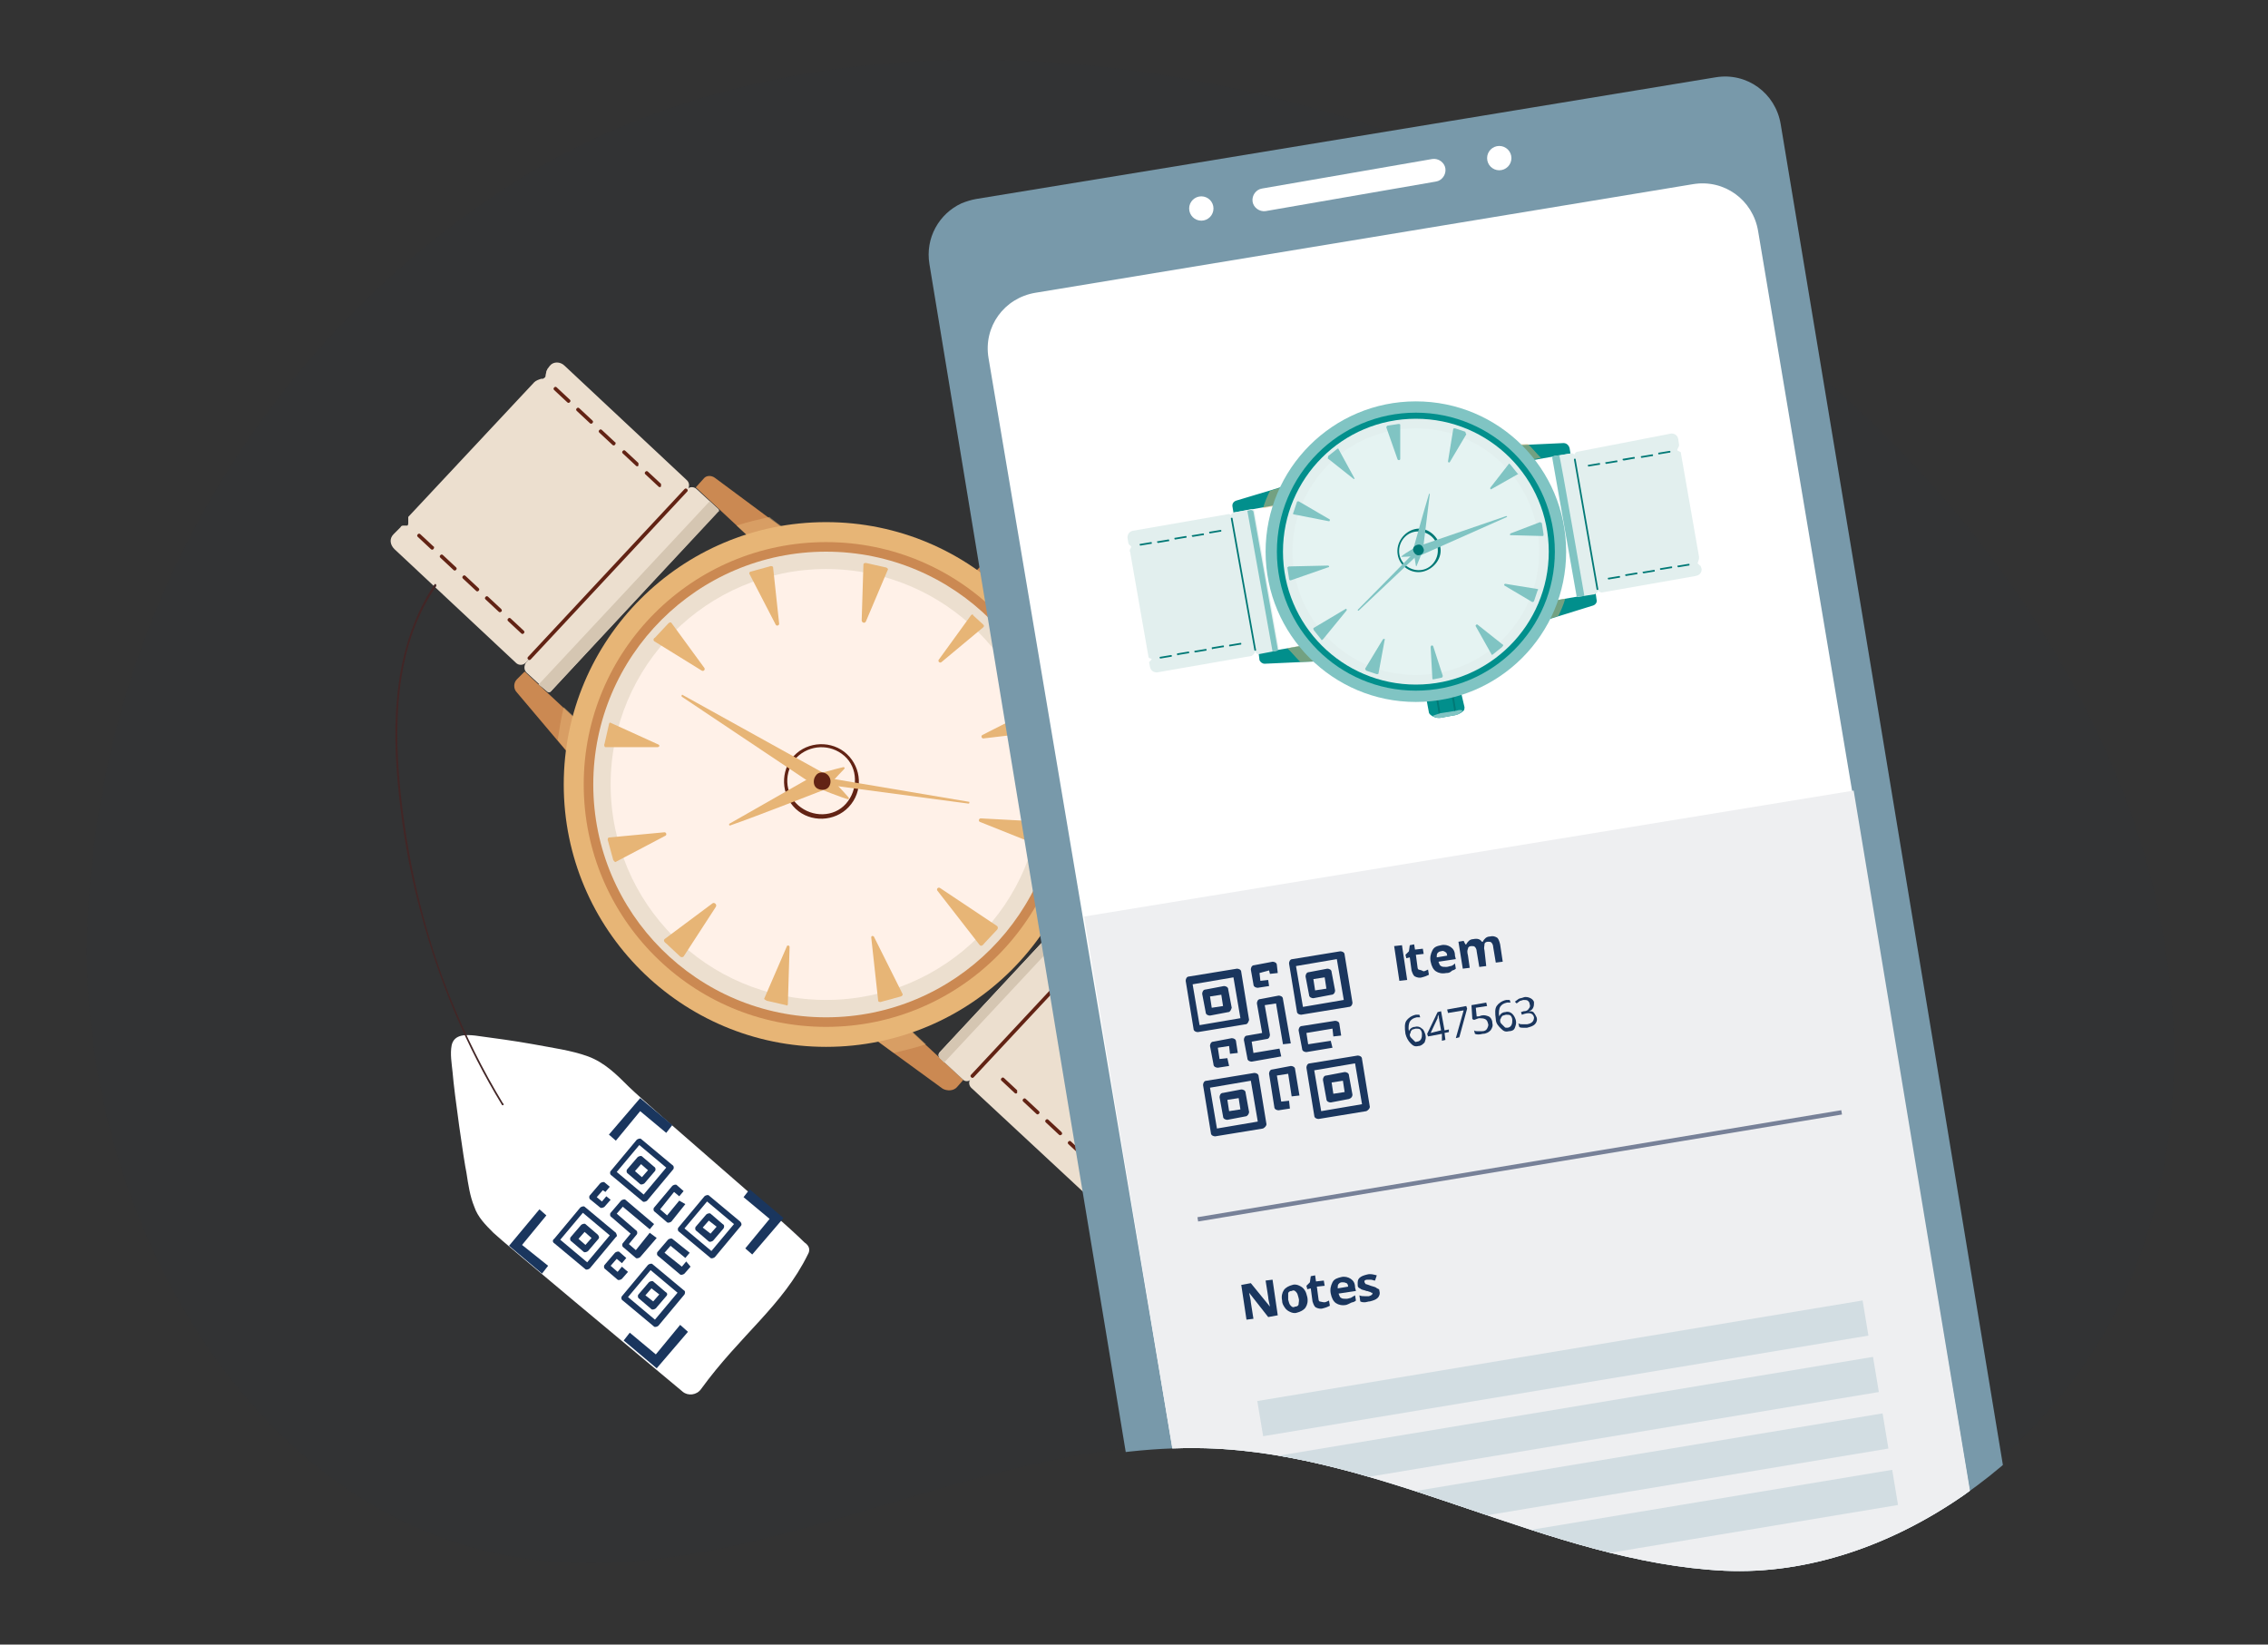 <?xml version="1.0" encoding="utf-8"?>
<!-- Generator: Adobe Illustrator 26.4.1, SVG Export Plug-In . SVG Version: 6.00 Build 0)  -->
<svg version="1.1" id="Layer_1" xmlns="http://www.w3.org/2000/svg" xmlns:xlink="http://www.w3.org/1999/xlink" x="0px" y="0px"
	 viewBox="0 0 261.1 189.3" style="enable-background:new 0 0 261.1 189.3;" xml:space="preserve">
<rect x="0" y="0" width="261.1" height="189.3" fill="#333333" stroke="none"/>
<style type="text/css">
	.st0{opacity:5.000000e-02;fill:#142A4B;}
	.st1{fill:#D5C4BB;}
	.st2{fill:#FFFFFF;}
	.st3{fill:#E08665;}
	.st4{fill:#CB8952;}
	.st5{fill:#ECDFCF;}
	.st6{fill:#D5C6B2;}
	.st7{fill:#622314;}
	.st8{fill:#E7B576;}
	.st9{opacity:0.5;fill:#E7B576;enable-background:new    ;}
	.st10{fill:#FFF1E8;}
	.st11{fill:#422626;}
	.st12{fill:#1A365E;}
	.st13{clip-path:url(#SVGID_00000018915688033350486450000008355939484269472133_);}
	.st14{fill:#7899AA;}
	.st15{fill:#70443E;}
	.st16{fill:#EEEFF1;}
	.st17{fill:#778198;}
	.st18{fill:#D2DDE2;}
	.st19{fill:#018F8C;}
	.st20{fill:#E2EFEE;}
	.st21{fill:#80C4C3;}
	.st22{fill:#017976;}
	.st23{fill:#E5F3F2;}
</style>
<g>
	<g id="Layer_1_00000074436979372223040720000015051152893584727468_">
		<g>
			<path id="Path_817" class="st0" d="M166.8,17.7C131,3.6,90.6,2.2,60.8,20C29.6,39.1,10.4,72.8,10,109.4c0,31.2,19,65.1,49.8,69.9
				c26.3,4.1,51.6-13.6,78.2-12.9c20.7,0.6,39.4,13.1,59.7,14.1c19.4,0.9,38.4-13.7,46.4-30.6c9.4-19.7,7.4-43.4-1.6-63.3
				C228.1,54.4,199.3,30.5,166.8,17.7L166.8,17.7z"/>
			<path class="st1" d="M145.9,94c0,0,0.1-0.1,0.1-0.1C146,93.9,146,93.9,145.9,94L145.9,94L145.9,94z"/>
			<path class="st2" d="M117.4,128.6C117.4,128.6,117.4,128.6,117.4,128.6C117.5,128.6,117.5,128.6,117.4,128.6
				C117.5,128.5,117.4,128.6,117.4,128.6z M112.2,108.8c0,0,0.1,0.1,0.1,0.1l0,0C112.3,108.9,112.2,108.8,112.2,108.8z"/>
			<path class="st3" d="M125.3,80.8C125.3,80.8,125.3,80.9,125.3,80.8c0,0.1,0.1,0.2,0.1,0.3s0.1,0,0.1,0c0,0,0-0.1-0.1-0.1
				c0-0.1-0.1-0.2-0.1-0.4c0-0.1-0.1-0.1-0.1,0c0,0.1,0,0.2,0,0.3C125.2,80.9,125.3,80.9,125.3,80.8
				C125.3,80.9,125.3,80.9,125.3,80.8L125.3,80.8z"/>
			<g>
				<g>
					<g>
						<g>
							<g>
								<path class="st4" d="M60.4,77.3l11.8,11c0.3,0.3,0.4,0.9,0,1.2l-0.9,1c-0.3,0.3-1.6,1.2-2,0.8l-4.9-5.8l-4.9-5.8
									c-0.4-0.4-0.4-1.1,0-1.5L60.4,77.3z"/>
								<path class="st4" d="M94.7,64.1c0.3,0.3-0.4,1.7-0.7,2l-0.9,1c-0.3,0.3-0.9,0.4-1.2,0l-11.8-11l0.9-1
									c0.3-0.4,0.9-0.4,1.3-0.1l6.2,4.6L94.7,64.1L94.7,64.1z"/>
							</g>
							<path class="st5" d="M63.3,42.1L63,42.5c0,0.1-0.1,0.2-0.1,0.2c0,0.2-0.1,0.4-0.1,0.6c0,0.1-0.1,0.2-0.3,0.3c0,0-0.1,0-0.2,0
								c-0.3,0.1-0.6,0.2-0.8,0.4L47,59.5C47,59.6,47,59.7,47,59.8c0,0.1,0,0.3,0,0.4c0,0.1,0,0.2-0.1,0.3c-0.1,0-0.3,0-0.4,0
								c-0.2,0-0.3,0-0.4,0.2l-0.8,0.8c-0.5,0.5-0.4,1.2,0.1,1.7l14,13.1c0.3,0.3,0.8,0.3,1.1,0l18.6-19.9c0.3-0.3,0.3-0.8,0-1.1
								L65,42.1C64.5,41.6,63.7,41.6,63.3,42.1L63.3,42.1z"/>
							<path class="st5" d="M80.2,56.3l2.5,2.3c0.1,0.1,0.1,0.2,0,0.2L63.4,79.6c-0.1,0.1-0.3,0.1-0.4,0l-2.4-2.2
								c-0.3-0.3-0.3-0.8,0-1.2l18.5-19.9C79.4,56,79.9,56,80.2,56.3L80.2,56.3z"/>
							<path class="st6" d="M81.7,57.7l1,1c0.1,0.1,0.1,0.2,0,0.2L63.4,79.6c-0.1,0.1-0.3,0.1-0.4,0L62,78.8L81.7,57.7L81.7,57.7z"
								/>
							<g>
								<path class="st7" d="M57.7,70.4c-0.1,0.1-0.2,0.1-0.3,0L55.9,69c-0.1-0.1-0.1-0.2,0-0.3s0.2-0.1,0.3,0l1.5,1.4
									C57.8,70.2,57.8,70.4,57.7,70.4z"/>
								<path class="st7" d="M55.1,68c-0.1,0.1-0.2,0.1-0.3,0l-1.5-1.4c-0.1-0.1-0.1-0.2,0-0.3s0.2-0.1,0.3,0l1.5,1.4
									C55.2,67.8,55.2,67.9,55.1,68z"/>
								<path class="st7" d="M52.5,65.6c-0.1,0.1-0.2,0.1-0.3,0l-1.5-1.4c-0.1-0.1-0.1-0.2,0-0.3s0.2-0.1,0.3,0l1.5,1.4
									C52.6,65.4,52.6,65.5,52.5,65.6z"/>
								<path class="st7" d="M49.9,63.2c-0.1,0.1-0.2,0.1-0.3,0l-1.5-1.4c-0.1-0.1-0.1-0.2,0-0.3s0.2-0.1,0.3,0l1.5,1.4
									C50,62.9,50,63.1,49.9,63.2z"/>
								<path class="st7" d="M73.5,53.6c-0.1,0.1-0.2,0.1-0.3,0l-1.5-1.4c-0.1-0.1-0.1-0.2,0-0.3s0.2-0.1,0.3,0l1.5,1.4
									C73.5,53.4,73.5,53.5,73.5,53.6z"/>
								<path class="st7" d="M70.8,51.2c-0.1,0.1-0.2,0.1-0.3,0L69,49.8c-0.1-0.1-0.1-0.2,0-0.3s0.2-0.1,0.3,0l1.5,1.4
									C70.9,50.9,70.9,51.1,70.8,51.2z"/>
								<path class="st7" d="M68.2,48.7c-0.1,0.1-0.2,0.1-0.3,0l-1.5-1.4c-0.1-0.1-0.1-0.2,0-0.3s0.2-0.1,0.3,0l1.5,1.4
									C68.3,48.5,68.3,48.6,68.2,48.7z"/>
								<path class="st7" d="M65.6,46.3c-0.1,0.1-0.2,0.1-0.3,0l-1.5-1.4c-0.1-0.1-0.1-0.2,0-0.3s0.2-0.1,0.3,0l1.5,1.4
									C65.7,46.1,65.7,46.2,65.6,46.3z"/>
								<g>
									<path class="st7" d="M60.3,72.9c-0.1,0.1-0.2,0.1-0.3,0l-1.5-1.4c-0.1-0.1-0.1-0.2,0-0.3s0.2-0.1,0.3,0l1.5,1.4
										C60.4,72.7,60.4,72.8,60.3,72.9z"/>
									<path class="st7" d="M76.1,56c-0.1,0.1-0.2,0.1-0.3,0l-1.5-1.4c-0.1-0.1-0.1-0.2,0-0.3s0.2-0.1,0.3,0l1.5,1.4
										C76.1,55.8,76.1,55.9,76.1,56z"/>
								</g>
							</g>
						</g>
						<g>
							<g>
								<path class="st4" d="M99.1,113.3l11.8,11l-0.7,0.8c-0.4,0.5-1.2,0.5-1.7,0.2l-5.9-4.3l-6.3-4.6c-0.3-0.3,0.4-1.7,0.7-2
									l0.9-1C98.2,113,98.7,113,99.1,113.3L99.1,113.3z"/>
								<path class="st4" d="M121.6,89.2l5,5.9l4.9,5.8c0.3,0.4,0.3,0.9,0,1.3l-0.9,1l-11.8-11c-0.3-0.3-0.4-0.9,0-1.2l0.9-1
									C120,89.7,121.3,88.9,121.6,89.2L121.6,89.2z"/>
							</g>
							<path class="st5" d="M130.4,104.1l-18.6,20c-0.3,0.3-0.3,0.8,0,1.1l14.2,13.2c0.5,0.5,1.2,0.4,1.7-0.1l0.7-0.8
								c0.1-0.1,0.2-0.3,0.2-0.6c0-0.1,0-0.2,0-0.3s0.1-0.2,0.2-0.2c0.1,0,0.3,0,0.4-0.1c0.2,0,0.3-0.1,0.4-0.2l14.5-15.6
								c0.2-0.2,0.2-0.5,0.2-0.8c0,0,0,0,0-0.1c-0.1-0.1,0.1-0.2,0.2-0.2c0.1,0,0.3,0.1,0.4,0.1c0,0,0.1,0,0.1,0l0.6-0.7
								c0.4-0.5,0.4-1.2-0.1-1.7l-14.2-13.2C131.2,103.8,130.7,103.8,130.4,104.1L130.4,104.1z"/>
							<path class="st5" d="M127.8,100.6l2.8,2.6c0.2,0.2,0.2,0.6,0,0.8l-18.9,20.3c-0.2,0.2-0.6,0.2-0.8,0l-2.7-2.5
								c-0.2-0.2-0.2-0.5,0-0.7l19.1-20.5C127.4,100.5,127.7,100.5,127.8,100.6L127.8,100.6z"/>
							<path class="st6" d="M127.8,100.6l0.6,0.6l-19.7,21.1l-0.5-0.5c-0.2-0.2-0.2-0.5,0-0.7l19.1-20.5
								C127.4,100.5,127.6,100.5,127.8,100.6L127.8,100.6z"/>
							<g>
								<path class="st7" d="M122.2,130.6c-0.1,0.1-0.2,0.1-0.3,0l-1.5-1.4c-0.1-0.1-0.1-0.2,0-0.3s0.2-0.1,0.3,0l1.5,1.4
									C122.3,130.4,122.3,130.6,122.2,130.6z"/>
								<path class="st7" d="M124.8,133.1c-0.1,0.1-0.2,0.1-0.3,0l-1.5-1.4c-0.1-0.1-0.1-0.2,0-0.3s0.2-0.1,0.3,0l1.5,1.4
									C124.9,132.8,124.9,133,124.8,133.1z"/>
								<path class="st7" d="M127.4,135.5c-0.1,0.1-0.2,0.1-0.3,0l-1.5-1.4c-0.1-0.1-0.1-0.2,0-0.3s0.2-0.1,0.3,0l1.5,1.4
									C127.5,135.3,127.5,135.4,127.4,135.5z"/>
								<path class="st7" d="M137.9,113.8c-0.1,0.1-0.2,0.1-0.3,0l-1.5-1.4c-0.1-0.1-0.1-0.2,0-0.3s0.2-0.1,0.3,0l1.5,1.4
									C138,113.6,138,113.7,137.9,113.8z"/>
								<path class="st7" d="M140.6,116.2c-0.1,0.1-0.2,0.1-0.3,0l-1.5-1.4c-0.1-0.1-0.1-0.2,0-0.3s0.2-0.1,0.3,0l1.5,1.4
									C140.6,116,140.6,116.1,140.6,116.2z"/>
								<path class="st7" d="M143.2,118.6c-0.1,0.1-0.2,0.1-0.3,0l-1.5-1.4c-0.1-0.1-0.1-0.2,0-0.3s0.2-0.1,0.3,0l1.5,1.4
									C143.2,118.4,143.2,118.6,143.2,118.6z"/>
								<g>
									<path class="st7" d="M119.6,128.2c-0.1,0.1-0.2,0.1-0.3,0l-1.5-1.4c-0.1-0.1-0.1-0.2,0-0.3s0.2-0.1,0.3,0l1.5,1.4
										C119.7,128,119.7,128.1,119.6,128.2z"/>
									<path class="st7" d="M135.4,111.4c-0.1,0.1-0.2,0.1-0.3,0l-1.5-1.4c-0.1-0.1-0.1-0.2,0-0.3s0.2-0.1,0.3,0l1.5,1.4
										C135.4,111.1,135.4,111.3,135.4,111.4z"/>
								</g>
								<g>
									<path class="st7" d="M117.1,125.8c-0.1,0.1-0.2,0.1-0.3,0l-1.5-1.4c-0.1-0.1-0.1-0.2,0-0.3s0.2-0.1,0.3,0l1.5,1.4
										C117.1,125.6,117.1,125.7,117.1,125.8z"/>
									<path class="st7" d="M132.8,109c-0.1,0.1-0.2,0.1-0.3,0l-1.5-1.4c-0.1-0.1-0.1-0.2,0-0.3s0.2-0.1,0.3,0l1.5,1.4
										C132.9,108.7,132.9,108.9,132.8,109z"/>
								</g>
							</g>
						</g>
						<g>
							<path class="st4" d="M112.2,65.9l5.2,4.9l1.9-2c0.2-0.2,0.2-0.4,0.2-0.6c0-0.8-0.3-1.5-0.9-2.1l-2-1.9
								c-0.5-0.4-1.1-0.7-1.7-0.7c-0.3,0-0.5,0.1-0.7,0.3L112.2,65.9z"/>
							<path class="st8" d="M115,63.4c0,0-0.1,0-0.1,0c0.3,0.3,0.5,0.7,0.8,1c0,0,0,0,0,0c0,0,0,0,0.1,0l2.5,2.3c0,0,0,0,0,0.1
								c0.4,0.3,0.9,0.7,1.3,1c-0.1-0.7-0.3-1.3-0.9-1.8l-2-1.9C116.2,63.7,115.6,63.5,115,63.4L115,63.4z"/>
							<path class="st9" d="M99.4,113.5l7.2,6.7c-1.2,0.4-2.5,0.7-3.7,1l-6.3-4.6c-0.3-0.3,0.4-1.7,0.7-2.1l0.9-1
								C98.5,113.2,99,113.2,99.4,113.5L99.4,113.5z"/>
							<path class="st9" d="M121.7,89.3l5,6c-0.2,1.3-0.4,2.5-0.7,3.8l-7.2-6.7c-0.3-0.3-0.4-0.9,0-1.2l0.9-1
								C120.1,89.8,121.4,89,121.7,89.3L121.7,89.3z"/>
							<path class="st7" d="M115.9,64.9l-2.2,2.3c-0.1,0.1-0.2,0.1-0.3,0s-0.1-0.2,0-0.3l2.2-2.3c0.1-0.1,0.2-0.1,0.3,0
								S116,64.8,115.9,64.9z"/>
							<path class="st7" d="M118.3,67.1l-2.2,2.3c-0.1,0.1-0.2,0.1-0.3,0s-0.1-0.2,0-0.3l2.2-2.3c0.1-0.1,0.2-0.1,0.3,0
								S118.3,67,118.3,67.1z"/>
							<path class="st9" d="M64.2,85.2c0.2-1.3,0.4-2.6,0.7-3.8L72,88c0.4,0.3,0.4,0.9,0,1.2l-0.9,1c-0.3,0.4-1.6,1.2-2,0.8
								L64.2,85.2L64.2,85.2z"/>
							<path class="st9" d="M94.7,64c0.4,0.3-0.4,1.7-0.7,2.1l-0.9,1c-0.3,0.4-0.9,0.4-1.2,0l-7.1-6.6c1.2-0.4,2.5-0.7,3.8-1
								C88.4,59.5,94.7,64,94.7,64z"/>
							<circle class="st8" cx="95.1" cy="90.3" r="30.2"/>
							<circle class="st4" cx="95.1" cy="90.3" r="27.9"/>
							<circle class="st5" cx="95.1" cy="90.3" r="26.8"/>
							<circle class="st10" cx="95.1" cy="90.3" r="24.8"/>
							<path class="st7" d="M97.7,92.9c-1.6,1.7-4.4,1.8-6.1,0.2s-1.8-4.4-0.2-6.1c1.6-1.7,4.4-1.8,6.1-0.2S99.4,91.1,97.7,92.9z
								 M91.7,87.2c-1.5,1.6-1.4,4.1,0.2,5.5s4.1,1.4,5.5-0.2s1.4-4.1-0.2-5.5S93.2,85.7,91.7,87.2z"/>
							<path class="st8" d="M97.7,91.8c0.1,0.1,0,0.2-0.1,0.2c-0.7-0.2-3.3-1.2-3.4-1.3L78.5,80.2c-0.1-0.1,0-0.3,0.1-0.2l16.6,9.2
								C95.4,89.3,97.2,91.2,97.7,91.8z"/>
							<path class="st8" d="M94.9,90.9c0,0-7.9,3.1-10.8,4.1c-0.2,0.1-0.2-0.2-0.1-0.2l10-5.7c0.1,0,2.2-0.6,3.1-0.8
								c0.1,0,0.2,0.1,0.1,0.2C96.6,89.1,95,90.9,94.9,90.9L94.9,90.9z"/>
							<path class="st8" d="M111.6,92.3C111.6,92.3,111.6,92.4,111.6,92.3c0,0.1,0,0.2-0.1,0.2l-17.3-2.3c-0.1,0-0.1-0.1-0.1-0.1
								c0-0.1,0.3-0.9,0.3-0.7L111.6,92.3C111.5,92.3,111.6,92.3,111.6,92.3L111.6,92.3z"/>
							<path class="st7" d="M95.3,89.2c0.4,0.4,0.4,1,0.1,1.4s-1,0.4-1.4,0.1s-0.4-1-0.1-1.4C94.2,88.8,94.9,88.8,95.3,89.2z"/>
							<g>
								<path class="st8" d="M75.3,73.8l5.5,3.4c0.2,0.1,0.4-0.1,0.3-0.3l-3.8-5.2c-0.1-0.1-0.2-0.1-0.4,0.1l-1.5,1.6
									C75.2,73.5,75.2,73.7,75.3,73.8L75.3,73.8z"/>
								<path class="st8" d="M111.8,70.8l-3.7,5.1c-0.2,0.2,0.1,0.5,0.3,0.3l4.8-4c0.1-0.1,0.1-0.2,0-0.3l-1.2-1.1
									C112.1,70.7,111.9,70.7,111.8,70.8L111.8,70.8z"/>
								<path class="st8" d="M99.4,65l-0.2,6.4c0,0.3,0.4,0.4,0.5,0.1l2.5-5.9c0.1-0.1-0.1-0.3-0.3-0.3l-2.2-0.5
									C99.6,64.8,99.4,64.8,99.4,65L99.4,65z"/>
								<path class="st8" d="M86.3,66.1l3,5.8c0.1,0.2,0.4,0.1,0.4-0.1L89,65.3c0-0.1-0.2-0.2-0.4-0.1l-2.2,0.6
									C86.3,65.8,86.2,66,86.3,66.1L86.3,66.1z"/>
								<path class="st8" d="M120,84.2l-6.8,0.8c-0.2,0-0.3-0.3-0.1-0.4l6.1-3.1c0.1-0.1,0.3,0.1,0.3,0.2l0.7,2.2
									C120.2,84,120.1,84.2,120,84.2L120,84.2z"/>
								<path class="st8" d="M119.8,97.4l-7-2.8c-0.2-0.1-0.1-0.4,0.1-0.4l7.5,0.4c0.1,0,0.2,0.2,0.2,0.4l-0.5,2.2
									C120,97.3,119.9,97.5,119.8,97.4z"/>
								<path class="st8" d="M76.5,108.1L82,104c0.2-0.2,0.6,0.1,0.4,0.4l-3.7,5.7c-0.1,0.1-0.3,0.1-0.4,0l-1.6-1.5
									C76.4,108.4,76.4,108.2,76.5,108.1L76.5,108.1z"/>
								<path class="st8" d="M70.1,96.4l6.4-0.6c0.2,0,0.3,0.3,0.1,0.4l-5.7,3c-0.1,0.1-0.2-0.1-0.3-0.2L70,96.8
									C69.9,96.6,70,96.4,70.1,96.4L70.1,96.4z"/>
								<path class="st8" d="M70.3,83.2l5.5,2.5c0.2,0.1,0.1,0.3-0.1,0.3l-6,0c-0.1,0-0.2-0.2-0.1-0.4l0.5-2.2
									C70.1,83.3,70.2,83.1,70.3,83.2L70.3,83.2z"/>
								<path class="st8" d="M90.7,115.6l0.2-6.6c0-0.2-0.3-0.2-0.3-0.1l-2.6,6c-0.1,0.1,0.1,0.2,0.3,0.3l2.2,0.5
									C90.6,115.8,90.7,115.7,90.7,115.6z"/>
								<path class="st8" d="M103.9,114.4l-3.3-6.6c-0.1-0.1-0.3-0.1-0.3,0.1l0.8,7.3c0,0.1,0.2,0.2,0.4,0.1l2.2-0.6
									C103.8,114.7,104,114.5,103.9,114.4L103.9,114.4z"/>
								<path class="st8" d="M112.8,108.8l-4.9-6.3c-0.1-0.2,0.1-0.4,0.3-0.3l6.6,4.4c0.1,0.1,0.1,0.3,0,0.4l-1.5,1.6
									C113.1,108.9,112.9,108.9,112.8,108.8L112.8,108.8z"/>
							</g>
						</g>
						<path class="st7" d="M79.1,56.6l-18,19.3c-0.1,0.1-0.2,0.1-0.3,0s-0.1-0.2,0-0.3l18-19.3c0.1-0.1,0.2-0.1,0.3,0
							S79.2,56.5,79.1,56.6z"/>
						<path class="st7" d="M130.4,104.4l-18.3,19.6c-0.1,0.1-0.2,0.1-0.3,0s-0.1-0.2,0-0.3l18.3-19.6c0.1-0.1,0.2-0.1,0.3,0
							S130.5,104.4,130.4,104.4L130.4,104.4z"/>
					</g>
					<g>
						<path class="st2" d="M93,144.4c-2.9,5.9-7.8,9.3-12.3,15.5c-0.5,0.7-1.5,0.8-2.1,0.3c-4.9-4.1-20.9-17.4-21.8-18.3
							c-0.9-0.9-1.8-1.8-2.2-3c-0.5-1.2-0.7-2.6-0.9-3.9c-0.3-1.4-1.4-9.1-1.6-11.6c-0.1-1-0.3-2.1-0.1-3.1c0.3-1.3,1.7-1.2,2.7-1.1
							c2.2,0.3,4.5,0.6,6.7,1c2.1,0.4,4.4,0.7,6.3,1.4c1.9,0.7,3.3,2.1,4.7,3.5c2.8,2.7,17.2,14.9,20.2,17.9
							C93.2,143.4,93.3,143.9,93,144.4L93,144.4z"/>
						<path class="st11" d="M57.8,127.2c-4.1-6.7-7.2-14.1-9.3-21.9c-1.1-4-1.9-8.1-2.4-12.3c-0.5-4.1-0.8-8.3-0.4-12.5
							c0.4-4.7,1.7-9.3,4.3-13.2c0.1-0.2,0.3,0,0.2,0.2c-4.9,7.1-4.9,16.4-4,24.5c0.9,8,2.8,15.8,5.7,23c1.7,4.2,3.7,8.2,6,12
							C58.1,127.1,57.9,127.3,57.8,127.2L57.8,127.2z"/>
						<g>
							<g>
								<path class="st12" d="M85.3,141.1l-3,3.6c-0.1,0.1-0.4,0.2-0.5,0.1l-3.6-3c-0.2-0.1-0.2-0.4-0.1-0.5l3-3.6
									c0.1-0.1,0.4-0.2,0.5-0.1l3.6,3C85.4,140.8,85.4,141,85.3,141.1z M81.9,144l2.6-3.1l-3.1-2.6l-2.6,3.1L81.9,144z
									 M83.3,141.4l-1.2,1.4c-0.1,0.1-0.4,0.2-0.5,0.1l-1.4-1.2c-0.2-0.1-0.2-0.4-0.1-0.5l1.2-1.4c0.1-0.1,0.4-0.2,0.5-0.1
									l1.4,1.2C83.4,141,83.4,141.2,83.3,141.4z M81.8,142l0.7-0.8l-0.9-0.7l-0.7,0.8L81.8,142z"/>
								<path class="st12" d="M78.8,149l-3,3.6c-0.1,0.1-0.4,0.2-0.5,0.1l-3.6-3c-0.2-0.1-0.2-0.4-0.1-0.5l3-3.6
									c0.1-0.1,0.4-0.2,0.5-0.1l3.6,3C78.9,148.6,78.9,148.8,78.8,149z M75.4,151.9l2.6-3.1l-3.1-2.6l-2.6,3.1L75.4,151.9z
									 M76.7,149.2l-1.2,1.4c-0.1,0.1-0.4,0.2-0.5,0.1l-1.4-1.2c-0.2-0.1-0.2-0.4-0.1-0.5l1.2-1.4c0.1-0.1,0.4-0.2,0.5-0.1
									l1.4,1.2C76.8,148.8,76.9,149,76.7,149.2z M75.2,149.8l0.7-0.8l-0.9-0.7l-0.7,0.8L75.2,149.8z"/>
								<path class="st12" d="M77.5,134.6l-3,3.6c-0.1,0.1-0.4,0.2-0.5,0.1l-3.6-3c-0.2-0.1-0.2-0.4-0.1-0.5l3-3.6
									c0.1-0.1,0.4-0.2,0.5-0.1l3.6,3C77.6,134.2,77.6,134.5,77.5,134.6z M74.1,137.5l2.6-3.1l-3.1-2.6l-2.6,3.1L74.1,137.5z
									 M75.4,134.8l-1.2,1.4c-0.1,0.1-0.4,0.2-0.5,0.1l-1.4-1.2c-0.2-0.1-0.2-0.4-0.1-0.5l1.2-1.4c0.1-0.1,0.4-0.2,0.5-0.1
									l1.4,1.2C75.5,134.4,75.5,134.7,75.4,134.8z M73.9,135.5l0.7-0.8l-0.8-0.7l-0.7,0.8L73.9,135.5z"/>
								<path class="st12" d="M70.9,142.4l-3,3.6c-0.1,0.1-0.4,0.2-0.5,0.1l-3.6-3c-0.2-0.1-0.2-0.4,0-0.5l3-3.6
									c0.1-0.1,0.4-0.2,0.5-0.1l3.6,3C71,142.1,71.1,142.3,70.9,142.4z M67.6,145.3l2.6-3.1l-3.1-2.6l-2.6,3.1L67.6,145.3z
									 M68.9,142.6l-1.2,1.4c-0.1,0.1-0.4,0.2-0.5,0.1l-1.4-1.2c-0.2-0.1-0.2-0.4-0.1-0.5l1.2-1.4c0.1-0.1,0.4-0.2,0.5-0.1
									l1.4,1.2C69,142.3,69,142.5,68.9,142.6z M67.4,143.3l0.7-0.8l-0.8-0.7l-0.7,0.8L67.4,143.3z"/>
							</g>
							<path class="st12" d="M79.5,145.8l-0.7,0.8c-0.1,0.1-0.4,0.2-0.5,0.1l-2.5-2.1c-0.2-0.1-0.2-0.4-0.1-0.5l1.2-1.4
								c0.1-0.1,0.4-0.2,0.5-0.1l2,1.6l-0.5,0.6l-1.7-1.4l-0.7,0.8l2,1.6l0.5-0.6L79.5,145.8L79.5,145.8z M78.9,138.6l-1.6,2
								c-0.1,0.1-0.4,0.2-0.5,0.1l-1.4-1.2c-0.2-0.1-0.2-0.4-0.1-0.5l2.1-2.5c0.1-0.1,0.4-0.2,0.5-0.1l0.8,0.7l-0.5,0.6l-0.6-0.5
								l-1.6,2l0.8,0.7l1.4-1.7L78.9,138.6L78.9,138.6z M75.6,142.5l-1.9,2.2c-0.1,0.1-0.4,0.2-0.5,0.1l-1.4-1.2
								c-0.2-0.1-0.2-0.4-0.1-0.5l0.9-1.1l-2.2-1.9c-0.2-0.1-0.2-0.4-0.1-0.5l1.2-1.4c0.1-0.1,0.4-0.2,0.5-0.1l3.3,2.8l-0.5,0.6
								l-3.1-2.6l-0.7,0.8l2.2,1.9c0.2,0.1,0.2,0.4,0.1,0.5l-0.9,1.1l0.8,0.7l1.6-2L75.6,142.5L75.6,142.5z M72.3,146.4l-0.7,0.8
								c-0.1,0.1-0.4,0.2-0.5,0.1l-1.4-1.2c-0.2-0.1-0.2-0.4-0.1-0.5l1.2-1.4c0.1-0.1,0.4-0.2,0.5-0.1l0.8,0.7l-0.5,0.6l-0.6-0.5
								l-0.7,0.8l0.8,0.7l0.5-0.6C71.8,146,72.3,146.4,72.3,146.4z M70.3,138.1l-0.7,0.8c-0.1,0.1-0.4,0.2-0.5,0.1l-1.1-0.9
								c-0.2-0.1-0.2-0.4-0.1-0.5l1.2-1.4c0.1-0.1,0.4-0.2,0.5-0.1l0.6,0.5l-0.5,0.6l-0.3-0.2l-0.7,0.8l0.6,0.5l0.5-0.6L70.3,138.1
								L70.3,138.1z"/>
						</g>
					</g>
				</g>
				<g>
					<path class="st12" d="M77.4,129.5l-0.7,0.9l-3-2.5l-2.8,3.4l-0.8-0.7l3.6-4.2L77.4,129.5L77.4,129.5z M63.1,145.7l-0.7,0.9
						l-3.8-3.2l3.5-4.2l0.8,0.7l-2.8,3.4L63.1,145.7L63.1,145.7z"/>
					<path class="st12" d="M90.2,140.2l-3.6,4.2l-0.8-0.7l2.8-3.4l-3-2.5l0.7-0.9L90.2,140.2L90.2,140.2z M79.2,153.3l-3.6,4.2
						l-3.8-3.2l0.7-0.9l3,2.5l2.8-3.4L79.2,153.3L79.2,153.3z"/>
				</g>
			</g>
			<g>
				<defs>
					<path id="SVGID_1_" d="M166.5-11.5c-35.8-14.1-75.1,14-104.9,31.8c-31.2,19.1-50.4,52.9-50.8,89.4c0,31.2,19,65.1,49.8,69.9
						c26.3,4.1,51.6-13.6,78.2-12.9c20.7,0.6,39.4,13.1,59.7,14.1c19.4,0.9,38.4-13.7,46.4-30.6c9.4-19.7,12.7-116.3,3.7-136.2
						C234.2-18.1,198.9,1.3,166.5-11.5L166.5-11.5z"/>
				</defs>
				<clipPath id="SVGID_00000077323803026566795410000008183373972778593164_">
					<use xlink:href="#SVGID_1_"  style="overflow:visible;"/>
				</clipPath>
				<g style="clip-path:url(#SVGID_00000077323803026566795410000008183373972778593164_);">
					<g>
						<path class="st14" d="M229.3,201.6l-27.3,4.5l-36,5.9l-21.8,3.6c-3.6,0.6-6.9-1.8-7.5-5.4l-9.4-57l-5.6-33.7L107,30.4
							c-0.5-3,1.1-5.8,3.7-7c0.5-0.2,1.1-0.4,1.7-0.5l24.4-4l60.7-10c3.6-0.6,6.9,1.8,7.5,5.4l9.8,58.9l8,48.3l12,72.7
							C235.3,197.6,232.9,201,229.3,201.6L229.3,201.6z"/>
						<path class="st15" d="M201.1,201.8c-0.8-2.9-2.3-5.5-4.9-7.2c-2.5-1.6-5.6-2-8.5-1.6c-3.2,0.4-6.1,2-8.7,3.9
							c-2.7,2.1-5.1,4.7-7.4,7.3c-2.1,2.4-4.1,5-5.6,7.9l36-5.9C201.8,204.7,201.5,203.2,201.1,201.8L201.1,201.8z"/>
						<path class="st2" d="M223.4,190.6l-75.7,12.5c-3.6,0.6-6.9-1.8-7.5-5.4L113.8,41.2c-0.6-3.6,1.8-6.9,5.4-7.5l75.7-12.5
							c3.6-0.6,6.9,1.8,7.5,5.4l26.3,156.6C229.3,186.7,226.9,190,223.4,190.6z"/>
						<circle class="st2" cx="172.6" cy="18.2" r="1.4"/>
						<circle class="st2" cx="185.9" cy="202.3" r="2.6"/>
						<circle class="st2" cx="138.3" cy="24" r="1.4"/>
						<path class="st2" d="M165.3,20.9l-19.6,3.4c-0.7,0.1-1.4-0.4-1.5-1.1l0,0c-0.1-0.7,0.4-1.4,1.1-1.5l19.6-3.4
							c0.7-0.1,1.4,0.4,1.5,1.1l0,0C166.5,20.1,166,20.8,165.3,20.9z"/>
						<path class="st16" d="M213.4,91l-88.6,14.5l15.3,92.2c0.6,3.6,3.9,6,7.5,5.4l75.7-12.5c3.6-0.6,6-3.9,5.4-7.5L213.4,91
							L213.4,91z"/>
						<g>
							<g>
								<path class="st12" d="M157.3,127.9l-5.5,0.9c-0.2,0-0.5-0.1-0.5-0.4l-0.9-5.5c0-0.2,0.1-0.5,0.4-0.5l5.5-0.9
									c0.2,0,0.5,0.1,0.5,0.4l0.9,5.5C157.7,127.6,157.5,127.8,157.3,127.9z M152.1,127.9l4.7-0.8l-0.8-4.7l-4.7,0.8L152.1,127.9z
									 M155.3,126.5l-2.1,0.4c-0.2,0-0.5-0.1-0.5-0.4l-0.4-2.2c0-0.2,0.1-0.5,0.4-0.5l2.1-0.4c0.2,0,0.5,0.1,0.5,0.4l0.4,2.2
									C155.7,126.2,155.6,126.4,155.3,126.5z M153.5,125.9l1.3-0.2l-0.2-1.3l-1.3,0.2L153.5,125.9z"/>
								<path class="st12" d="M145.4,129.9l-5.5,0.9c-0.2,0-0.5-0.1-0.5-0.4l-0.9-5.5c0-0.2,0.1-0.5,0.4-0.5l5.5-0.9
									c0.2,0,0.5,0.1,0.5,0.4l0.9,5.5C145.8,129.6,145.6,129.8,145.4,129.9z M140.1,129.9l4.7-0.8l-0.8-4.7l-4.7,0.8L140.1,129.9z
									 M143.4,128.5l-2.1,0.4c-0.2,0-0.5-0.1-0.5-0.4l-0.4-2.2c0-0.2,0.1-0.5,0.4-0.5l2.1-0.4c0.2,0,0.5,0.1,0.5,0.4l0.4,2.2
									C143.8,128.2,143.6,128.5,143.4,128.5z M141.5,127.9l1.3-0.2l-0.2-1.3l-1.3,0.2L141.5,127.9z"/>
								<path class="st12" d="M155.3,115.9l-5.5,0.9c-0.2,0-0.5-0.1-0.5-0.4l-0.9-5.5c0-0.2,0.1-0.5,0.4-0.5l5.5-0.9
									c0.2,0,0.5,0.1,0.5,0.4l0.9,5.5C155.7,115.7,155.5,115.9,155.3,115.9z M150,115.9l4.7-0.8l-0.8-4.7l-4.7,0.8L150,115.9z
									 M153.3,114.5l-2.1,0.4c-0.2,0-0.5-0.1-0.5-0.4l-0.4-2.1c0-0.2,0.1-0.5,0.4-0.5l2.1-0.4c0.2,0,0.5,0.1,0.5,0.4l0.4,2.1
									C153.7,114.3,153.5,114.5,153.3,114.5z M151.4,114l1.3-0.2l-0.2-1.3l-1.3,0.2L151.4,114z"/>
								<path class="st12" d="M143.4,117.9l-5.5,0.9c-0.2,0-0.5-0.1-0.5-0.4l-0.9-5.5c0-0.2,0.1-0.5,0.4-0.5l5.5-0.9
									c0.2,0,0.5,0.1,0.5,0.4l0.9,5.5C143.7,117.7,143.6,117.9,143.4,117.9z M138.1,118l4.7-0.8l-0.8-4.7l-4.7,0.8L138.1,118z
									 M141.4,116.5l-2.1,0.4c-0.2,0-0.5-0.1-0.5-0.4l-0.4-2.1c0-0.2,0.1-0.5,0.4-0.5l2.1-0.4c0.2,0,0.5,0.1,0.5,0.4l0.4,2.1
									C141.7,116.3,141.6,116.5,141.4,116.5z M139.5,116l1.3-0.2l-0.2-1.3l-1.3,0.2L139.5,116z"/>
							</g>
							<path class="st12" d="M148.5,127.6l-1.3,0.2c-0.2,0-0.5-0.1-0.5-0.4l-0.6-3.8c0-0.2,0.1-0.5,0.4-0.5l2.1-0.4
								c0.2,0,0.5,0.1,0.5,0.4l0.5,3l-0.9,0.1l-0.4-2.6l-1.3,0.2l0.5,3l0.9-0.1L148.5,127.6L148.5,127.6z M153.4,120.6l-3,0.5
								c-0.2,0-0.5-0.1-0.5-0.4l-0.4-2.1c0-0.2,0.1-0.5,0.4-0.5l3.8-0.6c0.2,0,0.5,0.1,0.5,0.4l0.2,1.3l-0.9,0.1l-0.1-0.9l-3,0.5
								l0.2,1.3l2.6-0.4L153.4,120.6L153.4,120.6z M147.5,121.6l-3.4,0.6c-0.2,0-0.5-0.1-0.5-0.4l-0.4-2.1c0-0.2,0.1-0.5,0.4-0.5
								l1.7-0.3l-0.6-3.4c0-0.2,0.1-0.5,0.4-0.5l2.1-0.4c0.2,0,0.5,0.1,0.5,0.4l0.9,5.1l-0.9,0.1l-0.8-4.7l-1.3,0.2l0.6,3.4
								c0,0.2-0.1,0.5-0.4,0.5l-1.7,0.3l0.2,1.3l3-0.5L147.5,121.6L147.5,121.6z M141.5,122.7l-1.3,0.2c-0.2,0-0.5-0.1-0.5-0.4
								l-0.4-2.1c0-0.2,0.1-0.5,0.4-0.5l2.1-0.4c0.2,0,0.5,0.1,0.5,0.4l0.2,1.3l-0.9,0.1l-0.1-0.9l-1.3,0.2l0.2,1.3l0.9-0.1
								L141.5,122.7L141.5,122.7z M146.1,113.5l-1.3,0.2c-0.2,0-0.5-0.1-0.5-0.4l-0.3-1.7c0-0.2,0.1-0.5,0.4-0.5l2.1-0.4
								c0.2,0,0.5,0.1,0.5,0.4l0.1,0.9l-0.9,0.1l-0.1-0.4L145,112l0.1,0.9l0.9-0.1L146.1,113.5L146.1,113.5z"/>
						</g>
						<g>
							<path class="st12" d="M161.1,112.9l-0.6-4l0.9-0.1l0.6,4L161.1,112.9z"/>
							<path class="st12" d="M163.9,111.8c0.1,0,0.3-0.1,0.5-0.2l0.1,0.6c-0.2,0.1-0.4,0.2-0.8,0.3c-0.3,0.1-0.6,0-0.8-0.1
								c-0.2-0.1-0.3-0.4-0.4-0.7l-0.2-1.5l-0.4,0.1l-0.1-0.4l0.4-0.4l0.1-0.7l0.5-0.1l0.1,0.6l0.9-0.1l0.1,0.6l-0.9,0.1l0.2,1.5
								c0,0.1,0.1,0.2,0.1,0.2C163.8,111.7,163.8,111.8,163.9,111.8L163.9,111.8z"/>
							<path class="st12" d="M166.5,112c-0.5,0.1-0.9,0-1.2-0.2c-0.3-0.2-0.5-0.6-0.6-1.1c-0.1-0.5,0-0.9,0.2-1.3s0.5-0.5,1-0.6
								c0.4-0.1,0.8,0,1.1,0.2c0.3,0.2,0.5,0.5,0.5,1l0.1,0.4l-2,0.3c0.1,0.2,0.1,0.4,0.3,0.5c0.1,0.1,0.4,0.1,0.6,0.1
								c0.2,0,0.4-0.1,0.5-0.1s0.3-0.1,0.5-0.3l0.1,0.6c-0.1,0.1-0.3,0.2-0.4,0.2C166.9,112,166.7,112,166.5,112L166.5,112z
								 M165.9,109.5c-0.2,0-0.3,0.1-0.4,0.2s-0.1,0.3-0.1,0.5l1.2-0.2c0-0.2-0.1-0.4-0.2-0.4C166.3,109.5,166.1,109.4,165.9,109.5
								L165.9,109.5z"/>
							<path class="st12" d="M171.1,111.2l-0.8,0.1l-0.3-1.8c0-0.2-0.1-0.4-0.2-0.5s-0.2-0.1-0.4-0.1c-0.2,0-0.4,0.1-0.4,0.3
								c-0.1,0.2-0.1,0.4,0,0.8l0.2,1.4l-0.8,0.1l-0.5-3.1l0.6-0.1l0.2,0.4h0.1c0.1-0.2,0.2-0.3,0.3-0.4c0.1-0.1,0.3-0.2,0.5-0.2
								c0.5-0.1,0.8,0,1,0.3h0.1c0.1-0.2,0.2-0.3,0.3-0.4c0.1-0.1,0.3-0.2,0.5-0.2c0.4-0.1,0.6,0,0.8,0.1c0.2,0.1,0.3,0.4,0.4,0.8
								l0.3,2l-0.8,0.1l-0.3-1.8c0-0.2-0.1-0.4-0.2-0.5c-0.1-0.1-0.2-0.1-0.4-0.1c-0.2,0-0.4,0.1-0.4,0.3s-0.1,0.4,0,0.7
								L171.1,111.2L171.1,111.2z"/>
							<path class="st12" d="M161.8,119c-0.1-0.7-0.1-1.2,0.1-1.5s0.6-0.6,1.1-0.7c0.2,0,0.3,0,0.4,0l0.1,0.3c-0.1,0-0.3,0-0.4,0
								c-0.4,0.1-0.6,0.2-0.8,0.5c-0.1,0.2-0.2,0.6-0.1,1.1h0c0.1-0.3,0.4-0.5,0.7-0.5c0.3-0.1,0.6,0,0.8,0.2
								c0.2,0.1,0.3,0.4,0.4,0.7c0.1,0.4,0,0.6-0.1,0.9c-0.2,0.2-0.4,0.4-0.7,0.4c-0.4,0.1-0.6,0-0.9-0.3S161.9,119.4,161.8,119
								L161.8,119z M163.1,119.9c0.2,0,0.4-0.1,0.5-0.3c0.1-0.2,0.1-0.4,0.1-0.6c0-0.2-0.1-0.4-0.2-0.5s-0.3-0.1-0.5-0.1
								c-0.1,0-0.3,0.1-0.4,0.1c-0.1,0.1-0.2,0.2-0.2,0.3s-0.1,0.2-0.1,0.3c0,0.2,0.1,0.3,0.2,0.4s0.2,0.2,0.3,0.3
								S163,120,163.1,119.9L163.1,119.9z"/>
							<path class="st12" d="M166.8,118.8l-0.5,0.1l0.1,0.8l-0.4,0.1L166,119l-1.6,0.3l-0.1-0.3l1.2-2.5l0.4-0.1l0.4,2.2l0.5-0.1
								L166.8,118.8L166.8,118.8z M165.9,118.6l-0.2-1.1c0-0.2-0.1-0.5-0.1-0.7h0c-0.1,0.2-0.1,0.3-0.1,0.4l-0.8,1.7L165.9,118.6
								L165.9,118.6z"/>
							<path class="st12" d="M167.6,119.5l0.9-3.2l-1.8,0.3l-0.1-0.4l2.2-0.4l0.1,0.3l-0.9,3.3L167.6,119.5L167.6,119.5z"/>
							<path class="st12" d="M170.5,116.9c0.4-0.1,0.6,0,0.9,0.1c0.2,0.1,0.4,0.4,0.4,0.7c0.1,0.4,0,0.6-0.2,0.9
								c-0.2,0.2-0.5,0.4-0.9,0.4c-0.4,0.1-0.7,0.1-0.9,0l-0.1-0.4c0.1,0.1,0.3,0.1,0.4,0.1s0.3,0,0.5,0c0.3,0,0.5-0.1,0.6-0.3
								s0.2-0.4,0.1-0.6c-0.1-0.5-0.4-0.6-1-0.6c-0.1,0-0.3,0.1-0.6,0.2l-0.2-0.1l-0.1-1.6l1.7-0.3l0.1,0.4l-1.3,0.2l0.1,1
								C170.2,117,170.3,117,170.5,116.9L170.5,116.9z"/>
							<path class="st12" d="M172.2,117.3c-0.1-0.7-0.1-1.2,0.1-1.5s0.6-0.6,1.1-0.7c0.2,0,0.3,0,0.4,0l0.1,0.3c-0.1,0-0.3,0-0.4,0
								c-0.4,0.1-0.6,0.2-0.8,0.5c-0.1,0.2-0.2,0.6-0.1,1.1h0c0.1-0.3,0.4-0.5,0.7-0.5c0.3-0.1,0.6,0,0.8,0.2
								c0.2,0.2,0.3,0.4,0.4,0.7c0.1,0.4,0,0.6-0.1,0.9s-0.4,0.4-0.7,0.4c-0.4,0.1-0.6,0-0.9-0.3S172.2,117.8,172.2,117.3
								L172.2,117.3z M173.5,118.3c0.2,0,0.4-0.1,0.5-0.3c0.1-0.2,0.1-0.4,0.1-0.6c0-0.2-0.1-0.4-0.2-0.5s-0.3-0.1-0.5-0.1
								c-0.1,0-0.3,0.1-0.4,0.1c-0.1,0.1-0.2,0.2-0.2,0.3c-0.1,0.1-0.1,0.2-0.1,0.3c0,0.2,0.1,0.3,0.2,0.4s0.2,0.2,0.3,0.3
								S173.3,118.3,173.5,118.3L173.5,118.3z"/>
							<path class="st12" d="M176.6,115.4c0,0.2,0,0.4-0.1,0.6c-0.1,0.2-0.2,0.3-0.5,0.4v0c0.3,0,0.5,0,0.6,0.2
								c0.1,0.1,0.2,0.3,0.3,0.5c0.1,0.3,0,0.6-0.2,0.8c-0.2,0.2-0.5,0.3-0.9,0.4c-0.2,0-0.3,0-0.5,0c-0.1,0-0.3,0-0.4-0.1l-0.1-0.4
								c0.2,0.1,0.3,0.1,0.5,0.1s0.3,0,0.5,0c0.6-0.1,0.8-0.4,0.8-0.8c-0.1-0.4-0.4-0.6-1.1-0.4l-0.3,0.1l-0.1-0.3l0.3-0.1
								c0.3,0,0.5-0.1,0.6-0.3c0.1-0.1,0.2-0.3,0.1-0.5c0-0.2-0.1-0.3-0.2-0.4c-0.1-0.1-0.3-0.1-0.5-0.1c-0.1,0-0.3,0.1-0.4,0.1
								c-0.1,0.1-0.3,0.2-0.4,0.3l-0.2-0.2c0.1-0.1,0.3-0.2,0.4-0.3s0.4-0.1,0.6-0.2c0.3-0.1,0.6,0,0.8,0.1
								C176.4,115,176.6,115.2,176.6,115.4L176.6,115.4z"/>
						</g>
						<g>
							<path class="st12" d="M147.1,151.4l-1.1,0.2l-2.2-2.8h0c0.1,0.5,0.2,0.9,0.2,1.1l0.3,1.9l-0.8,0.1l-0.6-4l1.1-0.2l2.2,2.7h0
								c-0.1-0.5-0.2-0.9-0.2-1.1l-0.3-1.9l0.8-0.1L147.1,151.4L147.1,151.4z"/>
							<path class="st12" d="M150.5,149.3c0.1,0.5,0,0.9-0.2,1.2s-0.6,0.5-1,0.6c-0.3,0.1-0.6,0-0.8-0.1c-0.2-0.1-0.4-0.2-0.6-0.5
								s-0.3-0.5-0.3-0.8c-0.1-0.5,0-0.9,0.2-1.2s0.6-0.5,1-0.6c0.3-0.1,0.6,0,0.8,0.1c0.2,0.1,0.4,0.2,0.6,0.5
								S150.4,149,150.5,149.3L150.5,149.3z M148.3,149.6c0.1,0.3,0.1,0.5,0.3,0.7s0.3,0.2,0.5,0.1c0.2,0,0.4-0.1,0.4-0.3
								s0.1-0.4,0-0.7c-0.1-0.3-0.1-0.5-0.3-0.7s-0.3-0.2-0.5-0.1c-0.2,0-0.4,0.1-0.4,0.3C148.3,149.1,148.3,149.3,148.3,149.6
								L148.3,149.6z"/>
							<path class="st12" d="M152.5,149.9c0.1,0,0.3-0.1,0.5-0.2l0.1,0.6c-0.2,0.1-0.4,0.2-0.8,0.3c-0.3,0.1-0.6,0-0.8-0.1
								c-0.2-0.1-0.3-0.4-0.4-0.7l-0.2-1.5l-0.4,0.1l-0.1-0.4l0.4-0.4l0.1-0.7l0.5-0.1l0.1,0.7l0.9-0.1l0.1,0.6l-0.9,0.1l0.2,1.5
								c0,0.1,0.1,0.2,0.1,0.2C152.3,149.9,152.4,149.9,152.5,149.9L152.5,149.9z"/>
							<path class="st12" d="M155,150.2c-0.5,0.1-0.9,0-1.2-0.2c-0.3-0.2-0.5-0.6-0.6-1.1c-0.1-0.5,0-0.9,0.2-1.3s0.6-0.5,1-0.6
								c0.4-0.1,0.8,0,1.1,0.2c0.3,0.2,0.5,0.5,0.5,1l0.1,0.4l-2,0.3c0.1,0.2,0.1,0.4,0.3,0.5c0.1,0.1,0.4,0.1,0.6,0.1
								c0.2,0,0.4-0.1,0.5-0.1c0.2-0.1,0.3-0.2,0.5-0.3l0.1,0.6c-0.1,0.1-0.3,0.2-0.4,0.2S155.3,150.1,155,150.2L155,150.2z
								 M154.5,147.6c-0.2,0-0.3,0.1-0.4,0.2s-0.1,0.3-0.1,0.5l1.2-0.2c0-0.2-0.1-0.4-0.2-0.4C154.8,147.6,154.7,147.6,154.5,147.6
								L154.5,147.6z"/>
							<path class="st12" d="M158.8,148.6c0.1,0.3,0,0.6-0.2,0.8s-0.5,0.3-0.9,0.4c-0.2,0-0.4,0.1-0.6,0.1s-0.3,0-0.5-0.1l-0.1-0.7
								c0.2,0.1,0.4,0.1,0.6,0.1c0.2,0,0.4,0,0.5,0c0.3-0.1,0.4-0.2,0.4-0.3c0-0.1,0-0.1-0.1-0.1c-0.1,0-0.1-0.1-0.2-0.1
								s-0.2-0.1-0.4-0.1c-0.2-0.1-0.4-0.1-0.6-0.2c-0.1-0.1-0.2-0.1-0.3-0.2c-0.1-0.1-0.1-0.2-0.1-0.4c0-0.3,0-0.5,0.2-0.7
								s0.5-0.3,0.9-0.4c0.4-0.1,0.7,0,1.1,0.1l-0.2,0.6c-0.2,0-0.3-0.1-0.5-0.1c-0.1,0-0.3,0-0.4,0c-0.2,0-0.4,0.1-0.3,0.3
								c0,0.1,0.1,0.1,0.1,0.2c0.1,0,0.3,0.1,0.6,0.2c0.3,0.1,0.4,0.1,0.6,0.2c0.1,0.1,0.2,0.1,0.3,0.2
								C158.7,148.3,158.8,148.4,158.8,148.6L158.8,148.6z"/>
						</g>
						<g>
							
								<rect x="137.3" y="133.9" transform="matrix(0.987 -0.164 0.164 0.987 -19.623 30.466)" class="st17" width="75.1" height="0.5"/>
						</g>
						
							<rect x="144.5" y="155.4" transform="matrix(0.987 -0.164 0.164 0.987 -23.362 31.587)" class="st18" width="70.6" height="4.1"/>
						
							<rect x="145.7" y="161.9" transform="matrix(0.987 -0.164 0.164 0.987 -24.412 31.863)" class="st18" width="70.6" height="4.1"/>
						
							<rect x="146.8" y="168.4" transform="matrix(0.987 -0.164 0.164 0.987 -25.463 32.133)" class="st18" width="70.6" height="4.1"/>
						
							<rect x="147.9" y="174.9" transform="matrix(0.987 -0.164 0.164 0.987 -26.507 32.395)" class="st18" width="70.6" height="4.1"/>
						<g>
							<g>
								<g>
									<path class="st19" d="M180.8,52.2l-9.1,1.6c-0.3,0.1-0.5-0.1-0.6-0.4l-0.1-0.8c-0.1-0.3,0-1.1,0.3-1.2l4.4-0.2l4.3-0.2
										c0.3,0,0.6,0.2,0.7,0.6L180.8,52.2L180.8,52.2z"/>
									<path class="st19" d="M175,72.3c-0.3,0.1-0.6-0.8-0.7-1l-0.1-0.8c-0.1-0.3,0.1-0.5,0.4-0.6l9.1-1.6l0.1,0.7
										c0.1,0.3-0.1,0.6-0.4,0.7l-4.2,1.3L175,72.3L175,72.3z"/>
								</g>
								<path class="st20" d="M195.9,65.5l-0.1-0.3c0,0,0-0.1-0.1-0.1c-0.1-0.1-0.2-0.2-0.2-0.2c-0.1-0.1-0.1-0.1,0-0.2
									c0,0,0-0.1,0-0.1c0.1-0.2,0.1-0.3,0.1-0.5l-2.1-12c0,0,0-0.1-0.1-0.1c-0.1,0-0.1-0.1-0.2-0.1s-0.1-0.1-0.1-0.2
									c0,0,0.1-0.1,0.1-0.2c0.1-0.1,0.1-0.2,0.1-0.3l-0.1-0.7c-0.1-0.4-0.4-0.6-0.8-0.6L181.6,52c-0.2,0-0.4,0.3-0.4,0.5l2.7,15.3
									c0,0.2,0.3,0.4,0.5,0.4l10.8-1.9C195.7,66.2,195.9,65.9,195.9,65.5L195.9,65.5z"/>
								<path class="st20" d="M183.6,68.4l-1.9,0.3c-0.1,0-0.1,0-0.1-0.1l-2.8-15.9c0-0.1,0.1-0.2,0.1-0.2l1.9-0.3
									c0.3-0.1,0.5,0.1,0.5,0.4l2.7,15.3C184,68.1,183.8,68.3,183.6,68.4L183.6,68.4z"/>
								<path class="st21" d="M182.4,68.6l-0.8,0.1c-0.1,0-0.1,0-0.1-0.1l-2.8-15.9c0-0.1,0.1-0.2,0.1-0.2l0.7-0.1
									C179.6,52.4,182.4,68.6,182.4,68.6z"/>
								<g>
									<path class="st22" d="M184.8,53.3c0-0.1,0-0.1,0.1-0.1l1.2-0.2c0.1,0,0.1,0,0.1,0.1s0,0.1-0.1,0.1l-1.2,0.2
										C184.9,53.4,184.8,53.3,184.8,53.3z"/>
									<path class="st22" d="M186.8,52.9c0-0.1,0-0.1,0.1-0.1l1.2-0.2c0.1,0,0.1,0,0.1,0.1s0,0.1-0.1,0.1L187,53
										C186.9,53,186.8,53,186.8,52.9z"/>
									<path class="st22" d="M188.9,52.6c0-0.1,0-0.1,0.1-0.1l1.2-0.2c0.1,0,0.1,0,0.1,0.1s0,0.1-0.1,0.1l-1.2,0.2
										C188.9,52.7,188.9,52.6,188.9,52.6z"/>
									<path class="st22" d="M190.9,52.2c0-0.1,0-0.1,0.1-0.1l1.2-0.2c0.1,0,0.1,0,0.1,0.1s0,0.1-0.1,0.1l-1.2,0.2
										C190.9,52.3,190.9,52.3,190.9,52.2z"/>
									<path class="st22" d="M187.1,66.2c0-0.1,0-0.1,0.1-0.1l1.2-0.2c0.1,0,0.1,0,0.1,0.1s0,0.1-0.1,0.1l-1.2,0.2
										C187.2,66.3,187.1,66.3,187.1,66.2z"/>
									<path class="st22" d="M189.1,65.9c0-0.1,0-0.1,0.1-0.1l1.2-0.2c0.1,0,0.1,0,0.1,0.1s0,0.1-0.1,0.1l-1.2,0.2
										C189.2,66,189.1,65.9,189.1,65.9z"/>
									<path class="st22" d="M191.1,65.5c0-0.1,0-0.1,0.1-0.1l1.2-0.2c0.1,0,0.1,0,0.1,0.1s0,0.1-0.1,0.1l-1.2,0.2
										C191.2,65.6,191.1,65.6,191.1,65.5z"/>
									<path class="st22" d="M193.1,65.2c0-0.1,0-0.1,0.1-0.1l1.2-0.2c0.1,0,0.1,0,0.1,0.1s0,0.1-0.1,0.1l-1.2,0.2
										C193.2,65.3,193.1,65.2,193.1,65.2z"/>
									<g>
										<path class="st22" d="M182.8,53.6c0-0.1,0-0.1,0.1-0.1l1.2-0.2c0.1,0,0.1,0,0.1,0.1s0,0.1-0.1,0.1l-1.2,0.2
											C182.9,53.7,182.8,53.7,182.8,53.6z"/>
										<path class="st22" d="M185.1,66.6c0-0.1,0-0.1,0.1-0.1l1.2-0.2c0.1,0,0.1,0,0.1,0.1s0,0.1-0.1,0.1l-1.2,0.2
											C185.2,66.7,185.1,66.7,185.1,66.6z"/>
									</g>
								</g>
							</g>
							<g>
								<g>
									<path class="st19" d="M151.1,57.4L142,59l-0.1-0.6c-0.1-0.4,0.1-0.7,0.5-0.8l4-1.2l4.2-1.3c0.3-0.1,0.6,0.8,0.7,1l0.1,0.8
										C151.5,57.1,151.3,57.4,151.1,57.4L151.1,57.4z"/>
									<path class="st19" d="M154.4,76l-4.4,0.2l-4.4,0.2c-0.3,0-0.5-0.2-0.6-0.4l-0.1-0.8l9.1-1.6c0.3-0.1,0.5,0.1,0.6,0.4
										l0.1,0.8C154.7,75.1,154.6,75.9,154.4,76z"/>
								</g>
								<path class="st20" d="M144.5,74.9l-2.7-15.4c0-0.2-0.3-0.4-0.5-0.3l-10.9,1.9c-0.4,0.1-0.6,0.4-0.6,0.8l0.1,0.6
									c0,0.1,0.1,0.2,0.2,0.3c0.1,0,0.1,0.1,0.1,0.1s0.1,0.1,0,0.1c0,0.1-0.1,0.2-0.1,0.2c0,0.1-0.1,0.2,0,0.3l2.1,12
									c0,0.2,0.1,0.3,0.3,0.3c0,0,0,0,0,0c0.1,0,0.1,0.1,0,0.2c-0.1,0.1-0.1,0.1-0.2,0.2c0,0,0,0,0,0.1l0.1,0.5
									c0.1,0.4,0.4,0.6,0.8,0.6l10.9-1.9C144.4,75.3,144.5,75.1,144.5,74.9L144.5,74.9z"/>
								<path class="st20" d="M147,74.9l-2.1,0.4c-0.2,0-0.3-0.1-0.4-0.3l-2.8-15.6c0-0.2,0.1-0.3,0.3-0.4l2.1-0.4
									c0.1,0,0.3,0.1,0.3,0.2l2.8,15.8C147.2,74.7,147.1,74.8,147,74.9L147,74.9z"/>
								<path class="st21" d="M147,74.9l-0.5,0.1l-2.9-16.2l0.4-0.1c0.1,0,0.3,0.1,0.3,0.2l2.8,15.8C147.2,74.7,147.1,74.8,147,74.9
									L147,74.9z"/>
								<g>
									<path class="st22" d="M135.2,62c0-0.1,0-0.1,0.1-0.1l1.2-0.2c0.1,0,0.1,0,0.1,0.1s0,0.1-0.1,0.1l-1.2,0.2
										C135.3,62.1,135.2,62.1,135.2,62z"/>
									<path class="st22" d="M133.2,62.4c0-0.1,0-0.1,0.1-0.1l1.2-0.2c0.1,0,0.1,0,0.1,0.1s0,0.1-0.1,0.1l-1.2,0.2
										C133.3,62.5,133.2,62.4,133.2,62.4z"/>
									<path class="st22" d="M131.2,62.7c0-0.1,0-0.1,0.1-0.1l1.2-0.2c0.1,0,0.1,0,0.1,0.1s0,0.1-0.1,0.1l-1.2,0.2
										C131.3,62.8,131.2,62.8,131.2,62.7z"/>
									<path class="st22" d="M137.5,75c0-0.1,0-0.1,0.1-0.1l1.2-0.2c0.1,0,0.1,0,0.1,0.1s0,0.1-0.1,0.1l-1.2,0.2
										C137.6,75.1,137.5,75.1,137.5,75z"/>
									<path class="st22" d="M135.5,75.3c0-0.1,0-0.1,0.1-0.1l1.2-0.2c0.1,0,0.1,0,0.1,0.1s0,0.1-0.1,0.1l-1.2,0.2
										C135.6,75.5,135.5,75.4,135.5,75.3z"/>
									<path class="st22" d="M133.5,75.7c0-0.1,0-0.1,0.1-0.1l1.2-0.2c0.1,0,0.1,0,0.1,0.1s0,0.1-0.1,0.1l-1.2,0.2
										C133.6,75.8,133.5,75.8,133.5,75.7z"/>
									<g>
										<path class="st22" d="M137.2,61.7c0-0.1,0-0.1,0.1-0.1l1.2-0.2c0.1,0,0.1,0,0.1,0.1s0,0.1-0.1,0.1l-1.2,0.2
											C137.3,61.8,137.2,61.7,137.2,61.7z"/>
										<path class="st22" d="M139.5,74.6c0-0.1,0-0.1,0.1-0.1l1.2-0.2c0.1,0,0.1,0,0.1,0.1s0,0.1-0.1,0.1l-1.2,0.2
											C139.6,74.8,139.5,74.7,139.5,74.6z"/>
									</g>
									<g>
										<path class="st22" d="M139.2,61.3c0-0.1,0-0.1,0.1-0.1l1.2-0.2c0.1,0,0.1,0,0.1,0.1s0,0.1-0.1,0.1l-1.2,0.2
											C139.3,61.4,139.2,61.4,139.2,61.3z"/>
										<path class="st22" d="M141.5,74.3c0-0.1,0-0.1,0.1-0.1l1.2-0.2c0.1,0,0.1,0,0.1,0.1s0,0.1-0.1,0.1l-1.2,0.2
											C141.5,74.4,141.5,74.4,141.5,74.3z"/>
									</g>
								</g>
							</g>
							<g>
								<path class="st19" d="M168.2,79.7l-4,0.7l0.3,1.6c0,0.1,0.1,0.2,0.2,0.3c0.4,0.3,0.8,0.4,1.3,0.3l1.6-0.3
									c0.4-0.1,0.7-0.3,0.9-0.5c0.1-0.1,0.1-0.3,0.1-0.4L168.2,79.7L168.2,79.7z"/>
								<path class="st21" d="M168.4,81.8C168.4,81.8,168.4,81.8,168.4,81.8c-0.2-0.1-0.4-0.1-0.7,0c0,0,0,0,0,0s0,0,0,0l-1.9,0.3
									c0,0,0,0,0,0c-0.3,0.1-0.6,0.2-0.9,0.3c0.3,0.2,0.7,0.3,1.1,0.2l1.6-0.3C167.8,82.3,168.1,82.1,168.4,81.8L168.4,81.8z"/>
								<path class="st9" d="M150.9,57.5l-5.5,1c0.2-0.7,0.5-1.4,0.8-2l4.3-1.3c0.3-0.1,0.6,0.8,0.7,1l0.1,0.8
									C151.3,57.2,151.1,57.4,150.9,57.5L150.9,57.5z"/>
								<path class="st9" d="M154.2,76l-4.5,0.2c-0.5-0.5-1-1.1-1.5-1.6l5.5-1c0.3-0.1,0.5,0.1,0.6,0.4l0.1,0.8
									C154.6,75.1,154.5,75.9,154.2,76L154.2,76z"/>
								<path class="st22" d="M167.4,81.7l-0.3-1.8c0-0.1,0-0.1,0.1-0.2s0.1,0,0.1,0.1l0.3,1.8c0,0.1,0,0.1-0.1,0.2
									S167.4,81.8,167.4,81.7z"/>
								<path class="st22" d="M165.6,82l-0.3-1.8c0-0.1,0-0.1,0.1-0.2s0.1,0,0.1,0.1l0.3,1.8c0,0.1,0,0.1-0.1,0.2
									S165.6,82.1,165.6,82z"/>
								<path class="st9" d="M175.9,51.1c0.5,0.5,1,1.1,1.5,1.6l-5.5,1c-0.3,0.1-0.5-0.1-0.6-0.4l-0.1-0.8c-0.1-0.3,0-1.2,0.3-1.2
									L175.9,51.1L175.9,51.1z"/>
								<path class="st9" d="M175.1,72.3c-0.3,0.1-0.6-0.8-0.7-1l-0.1-0.8c-0.1-0.3,0.1-0.5,0.4-0.6l5.5-1c-0.2,0.7-0.5,1.4-0.8,2
									L175.1,72.3L175.1,72.3z"/>
								<circle class="st21" cx="163" cy="63.5" r="17.3"/>
								<circle class="st19" cx="163" cy="63.5" r="16"/>
								<circle class="st20" cx="163" cy="63.5" r="15.3"/>
								<circle class="st23" cx="163" cy="63.5" r="14.2"/>
								<path class="st22" d="M160.9,63.8c-0.2-1.3,0.7-2.6,2-2.9s2.6,0.7,2.9,2s-0.7,2.6-2,2.9S161.1,65.2,160.9,63.8z M165.5,63
									c-0.2-1.2-1.4-2-2.6-1.8s-2,1.4-1.8,2.6s1.4,2,2.6,1.8C164.9,65.4,165.7,64.2,165.5,63z"/>
								<path class="st21" d="M161.4,64.1c-0.1,0-0.1-0.1,0-0.1c0.3-0.3,1.7-1.1,1.8-1.1l10.2-3.5c0.1,0,0.1,0.1,0.1,0.1l-9.9,4.4
									C163.3,64,161.8,64.1,161.4,64.1L161.4,64.1z"/>
								<path class="st21" d="M162.7,63.2c0,0,1.3-4.7,1.8-6.3c0-0.1,0.1-0.1,0.1,0l-0.8,6.5c0,0-0.5,1.2-0.7,1.7
									c0,0.1-0.1,0.1-0.1,0C162.9,64.6,162.7,63.2,162.7,63.2L162.7,63.2z"/>
								<path class="st21" d="M156.4,70.3C156.4,70.3,156.3,70.3,156.4,70.3c-0.1,0-0.1-0.1-0.1-0.1l7-7.1c0,0,0.1,0,0.1,0
									c0,0,0.3,0.5,0.2,0.4L156.4,70.3C156.4,70.3,156.4,70.3,156.4,70.3z"/>
								<path class="st22" d="M163.4,63.9c-0.3,0.1-0.6-0.2-0.7-0.5s0.1-0.6,0.5-0.7s0.6,0.2,0.7,0.5S163.7,63.9,163.4,63.9z"/>
								<g>
									<path class="st21" d="M177.3,60.1l-3.4,1.3c-0.1,0.1-0.1,0.2,0,0.2l3.7,0.1c0.1,0,0.1-0.1,0.1-0.2l-0.2-1.3
										C177.4,60.2,177.4,60.1,177.3,60.1L177.3,60.1z"/>
									<path class="st21" d="M166.1,77.8l-1.1-3.4c-0.1-0.2-0.3-0.1-0.3,0.1l0.2,3.6c0,0.1,0.1,0.1,0.1,0.1L166,78
										C166,78,166.1,77.9,166.1,77.8L166.1,77.8z"/>
									<path class="st21" d="M173,74.2l-2.9-2.3c-0.1-0.1-0.3,0.1-0.2,0.2l1.8,3.2c0,0.1,0.1,0.1,0.2,0l1-0.8
										C173.1,74.3,173.1,74.2,173,74.2z"/>
									<path class="st21" d="M177,67.8l-3.7-0.6c-0.1,0-0.2,0.1-0.1,0.2l3.2,1.9c0.1,0,0.1,0,0.2-0.1l0.4-1.2
										C177.1,67.9,177.1,67.8,177,67.8L177,67.8z"/>
									<path class="st21" d="M157.2,76.9l2-3.3c0.1-0.1,0.3-0.1,0.2,0.1l-0.7,3.8c0,0.1-0.1,0.1-0.2,0.1l-1.2-0.4
										C157.2,77.1,157.1,77,157.2,76.9L157.2,76.9z"/>
									<path class="st21" d="M151.2,72.3l3.7-2.2c0.1-0.1,0.2,0.1,0.1,0.2l-2.7,3.3c-0.1,0.1-0.2,0.1-0.2,0l-0.8-1
										C151.2,72.5,151.2,72.4,151.2,72.3z"/>
									<path class="st21" d="M161.2,48.9v3.9c0,0.2-0.2,0.2-0.3,0.1l-1.3-3.7c0-0.1,0.1-0.2,0.1-0.2l1.3-0.2
										C161.1,48.8,161.2,48.8,161.2,48.9L161.2,48.9z"/>
									<path class="st21" d="M168.8,50l-1.9,3.2c-0.1,0.1-0.2,0-0.2-0.1l0.6-3.7c0-0.1,0.1-0.1,0.2-0.1l1.2,0.4
										C168.7,49.9,168.8,49.9,168.8,50L168.8,50z"/>
									<path class="st21" d="M174.7,54.6l-3,1.7c-0.1,0.1-0.2-0.1-0.1-0.2l2.1-2.7c0-0.1,0.1,0,0.2,0.1l0.8,1
										C174.8,54.5,174.8,54.6,174.7,54.6L174.7,54.6z"/>
									<path class="st21" d="M152.9,52.8l2.9,2.3c0.1,0.1,0.2,0,0.1-0.1l-1.8-3.3c0-0.1-0.1-0.1-0.2,0l-1,0.8
										C152.9,52.7,152.8,52.8,152.9,52.8L152.9,52.8z"/>
									<path class="st21" d="M148.9,59.2L153,60c0.1,0,0.1-0.1,0.1-0.2l-3.6-2.1c-0.1,0-0.2,0-0.2,0.1l-0.4,1.2
										C148.8,59.1,148.9,59.2,148.9,59.2L148.9,59.2z"/>
									<path class="st21" d="M148.4,65.2l4.5-0.1c0.1,0,0.2,0.2,0,0.2l-4.3,1.5c-0.1,0-0.2,0-0.2-0.2l-0.2-1.3
										C148.3,65.3,148.3,65.2,148.4,65.2L148.4,65.2z"/>
								</g>
							</g>
							<path class="st22" d="M183.8,67.8l-2.6-14.9c0-0.1,0-0.1,0.1-0.1s0.1,0,0.1,0.1l2.6,14.9c0,0.1,0,0.1-0.1,0.1
								S183.8,67.9,183.8,67.8z"/>
							<path class="st22" d="M144.4,74.8l-2.7-15.1c0-0.1,0-0.1,0.1-0.1s0.1,0,0.1,0.1l2.7,15.1c0,0.1,0,0.1-0.1,0.1
								S144.4,74.8,144.4,74.8z"/>
						</g>
					</g>
				</g>
			</g>
		</g>
	</g>
</g>
</svg>
